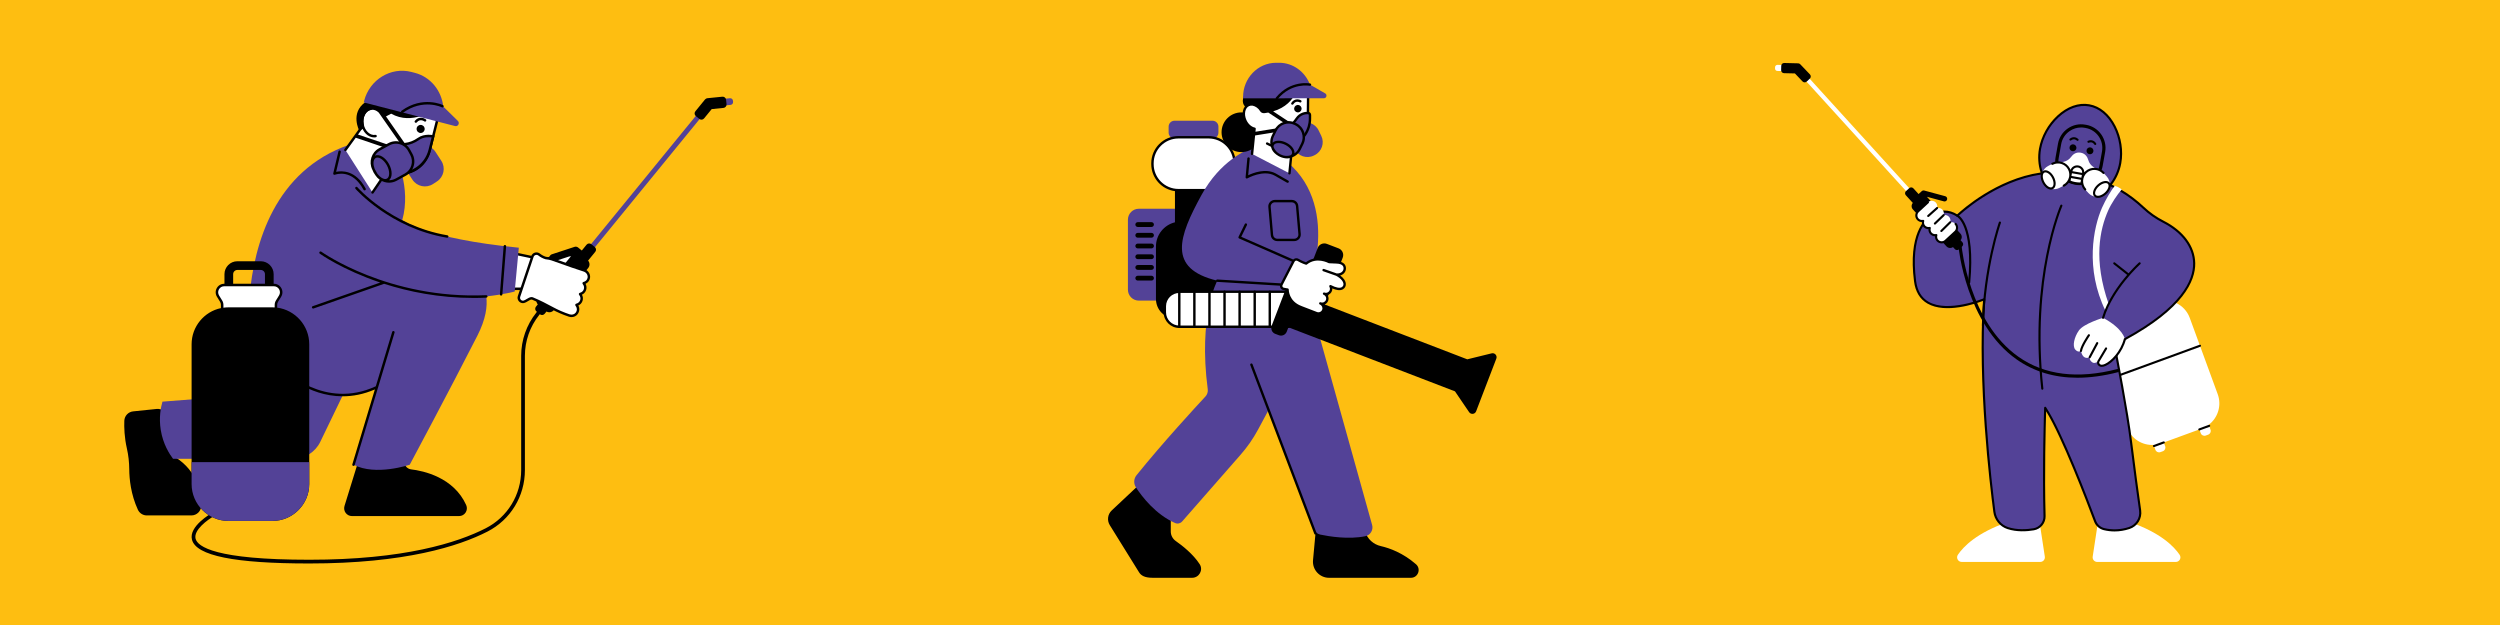 <svg xmlns="http://www.w3.org/2000/svg" xmlns:xlink="http://www.w3.org/1999/xlink" width="800" zoomAndPan="magnify" viewBox="0 0 600 150" height="200" preserveAspectRatio="xMidYMid meet" version="1.0"><defs><clipPath id="id1"><path d="M 45 72 L 132 72 L 132 135.242 L 45 135.242 Z M 45 72 " clip-rule="nonzero"/></clipPath><clipPath id="id2"><path d="M 29.73 98 L 113 98 L 113 124 L 29.73 124 Z M 29.73 98 " clip-rule="nonzero"/></clipPath><clipPath id="id3"><path d="M 45 23 L 175.98 23 L 175.98 126 L 45 126 Z M 45 23 " clip-rule="nonzero"/></clipPath><clipPath id="id4"><path d="M 426.008 15 L 533 15 L 533 135 L 426.008 135 Z M 426.008 15 " clip-rule="nonzero"/></clipPath><clipPath id="id5"><path d="M 265.633 113 L 341 113 L 341 138.75 L 265.633 138.75 Z M 265.633 113 " clip-rule="nonzero"/></clipPath><clipPath id="id6"><path d="M 279 26 L 359.383 26 L 359.383 100 L 279 100 Z M 279 26 " clip-rule="nonzero"/></clipPath></defs><rect x="-60" width="720" fill="#ffffff" y="-15" height="180" fill-opacity="1"/><rect x="-60" width="720" fill="#febe11" y="-15" height="180" fill-opacity="1"/><rect x="-60" width="720" fill="#ffffff" y="-15" height="180" fill-opacity="1"/><rect x="-60" width="720" fill="#febe11" y="-15" height="180" fill-opacity="1"/><g clip-path="url(#id1)"><path fill="#000000" d="M 130.977 73.617 L 129.398 75.602 C 127.191 78.371 125.977 81.844 125.977 85.387 L 125.977 112.828 C 125.977 119.09 122.531 124.746 116.984 127.582 C 110.156 131.074 97.195 135.234 74.215 135.234 C 56.281 135.234 47.078 133.371 46.074 129.531 C 45.238 126.328 50.633 123.254 50.863 123.125 C 51.078 123.004 51.352 123.082 51.473 123.293 C 51.594 123.508 51.516 123.785 51.301 123.902 C 49.902 124.691 46.391 127.199 46.941 129.305 C 47.434 131.184 51.633 134.34 74.215 134.34 C 97.016 134.34 109.836 130.23 116.574 126.785 C 121.82 124.102 125.082 118.758 125.082 112.828 L 125.082 85.387 C 125.082 81.641 126.367 77.969 128.699 75.043 L 130.277 73.059 C 130.434 72.863 130.711 72.836 130.906 72.988 C 131.102 73.141 131.133 73.422 130.977 73.617 Z M 130.977 73.617 " fill-opacity="1" fill-rule="nonzero"/></g><path fill="#534297" d="M 98.98 43.121 L 97.598 41 C 96.52 39.348 96.988 37.121 98.637 36.043 L 99.578 35.43 C 101.227 34.352 103.453 34.82 104.527 36.469 L 105.91 38.59 C 106.988 40.242 106.52 42.469 104.871 43.547 L 103.93 44.16 C 102.281 45.238 100.055 44.77 98.98 43.121 Z M 98.98 43.121 " fill-opacity="1" fill-rule="nonzero"/><g clip-path="url(#id2)"><path fill="#000000" d="M 40.184 100.23 L 41.062 108.051 C 41.141 108.746 41.52 109.383 42.113 109.758 C 47.457 113.141 48.301 118.363 48.293 121.363 C 48.289 122.66 47.227 123.703 45.934 123.703 L 35.234 123.703 C 34.312 123.703 33.477 123.168 33.09 122.332 C 31.395 118.648 31.039 114.973 31.02 112.621 C 31.008 110.941 30.824 109.262 30.449 107.621 C 29.844 104.945 29.777 102.57 29.836 100.98 C 29.883 99.809 30.785 98.852 31.949 98.73 L 37.598 98.148 C 38.887 98.012 40.043 98.941 40.184 100.23 Z M 95.41 109.676 L 88.082 109 C 87.199 108.918 86.383 109.465 86.117 110.312 L 82.68 121.43 C 82.309 122.637 83.207 123.859 84.469 123.859 L 110.18 123.859 C 111.535 123.859 112.445 122.457 111.887 121.215 C 108.891 114.559 101.648 113.008 98.668 112.648 C 97.871 112.551 97.227 111.953 97.066 111.164 C 96.906 110.355 96.23 109.75 95.41 109.676 Z M 95.41 109.676 " fill-opacity="1" fill-rule="nonzero"/></g><path fill="#ffffff" d="M 135.109 66.586 L 130.227 62.824 C 135.098 59.629 139.035 61.875 139.035 61.875 Z M 120.953 69.316 L 126.965 69.316 L 128.07 61.812 L 122.551 60.645 Z M 120.953 69.316 " fill-opacity="1" fill-rule="nonzero"/><path fill="#000000" d="M 135.109 66.883 C 135.047 66.883 134.98 66.863 134.926 66.82 L 130.043 63.062 C 129.969 63 129.926 62.91 129.93 62.812 C 129.93 62.719 129.98 62.629 130.062 62.574 C 135.027 59.312 139.016 61.523 139.184 61.617 C 139.262 61.66 139.312 61.738 139.328 61.824 C 139.344 61.91 139.32 62 139.262 62.066 L 135.34 66.777 C 135.277 66.848 135.191 66.883 135.109 66.883 Z M 130.746 62.848 L 135.062 66.172 L 138.562 61.977 C 137.578 61.551 134.504 60.562 130.746 62.848 Z M 126.965 69.613 L 120.953 69.613 C 120.863 69.613 120.781 69.574 120.727 69.504 C 120.668 69.438 120.645 69.348 120.664 69.262 L 122.262 60.59 C 122.273 60.512 122.32 60.441 122.387 60.398 C 122.453 60.352 122.535 60.336 122.613 60.352 L 128.133 61.523 C 128.285 61.555 128.387 61.699 128.363 61.855 L 127.262 69.359 C 127.238 69.504 127.113 69.613 126.965 69.613 Z M 121.312 69.016 L 126.711 69.016 L 127.734 62.043 L 122.789 60.996 Z M 121.312 69.016 " fill-opacity="1" fill-rule="nonzero"/><path fill="#534297" d="M 123.531 69.961 C 123.531 69.961 120.988 70.672 116.703 71.141 C 117.035 73.547 116.57 76.633 114.578 80.551 C 107.879 93.703 98.34 111.527 98.34 111.527 C 98.34 111.527 90.176 114.32 84.848 111.527 L 90.621 92.84 C 90.621 92.84 89.707 93.23 88.188 93.73 C 86.211 94.387 84.23 94.734 82.289 94.816 L 76.859 106.055 C 75.66 108.531 73.152 110.105 70.406 110.105 L 41.523 110.105 C 40.672 108.973 39.129 106.598 38.582 103.199 C 38.094 100.184 38.605 97.727 38.988 96.395 C 44.203 95.988 49.418 95.582 54.629 95.176 C 57.758 94.934 60.363 92.684 61.062 89.625 L 62.441 83.602 C 60.465 80.031 59.465 75.828 59.859 71.312 C 60.988 58.375 65.961 40.957 83.781 34.75 L 94.914 37.512 C 94.914 37.512 98.773 44.938 96.539 52.82 C 96.539 52.82 102.027 57.242 124.516 59.449 Z M 123.531 69.961 " fill-opacity="1" fill-rule="nonzero"/><path fill="#ffffff" d="M 105.473 26.703 L 103.109 36.129 C 102.141 39.992 98.312 42.391 94.609 41.457 C 94.457 41.418 94.309 41.375 94.164 41.328 C 93.773 41.199 93.398 41.039 93.047 40.844 L 89.406 46.195 L 82.891 35.988 L 87.074 30.191 C 87.039 30.062 87.008 29.934 86.984 29.797 C 86.684 27.977 87.598 26.309 89.031 26.066 C 89.777 25.941 90.52 26.234 91.098 26.793 C 93.801 25.07 97.551 22.957 99.152 23.359 L 104.305 24.656 C 105.176 24.871 105.699 25.793 105.473 26.703 Z M 105.473 26.703 " fill-opacity="1" fill-rule="nonzero"/><path fill="#000000" d="M 105.762 26.777 L 103.398 36.199 C 102.387 40.23 98.41 42.719 94.535 41.746 C 94.375 41.703 94.219 41.656 94.066 41.605 C 93.754 41.504 93.445 41.379 93.145 41.227 L 89.652 46.363 C 89.594 46.445 89.5 46.492 89.402 46.492 C 89.348 46.492 89.289 46.477 89.238 46.441 C 89.098 46.352 89.066 46.164 89.16 46.027 L 92.801 40.676 C 92.887 40.551 93.055 40.508 93.188 40.582 C 93.535 40.77 93.891 40.922 94.254 41.039 C 94.395 41.09 94.535 41.129 94.68 41.164 C 98.234 42.059 101.883 39.766 102.816 36.055 L 105.184 26.629 C 105.273 26.266 105.223 25.891 105.039 25.566 C 104.855 25.25 104.57 25.027 104.227 24.945 L 99.074 23.648 C 97.977 23.371 95.395 24.461 91.781 26.715 L 97.164 34.43 C 97.305 34.633 97.258 34.91 97.055 35.051 C 96.977 35.105 96.887 35.133 96.797 35.133 C 96.656 35.133 96.52 35.066 96.43 34.941 L 90.902 27.023 C 90.898 27.02 90.891 27.02 90.887 27.012 C 90.348 26.488 89.703 26.258 89.074 26.363 C 88.473 26.461 87.953 26.859 87.613 27.484 C 87.262 28.129 87.141 28.934 87.277 29.75 C 87.301 29.875 87.328 30 87.359 30.117 C 87.383 30.203 87.363 30.297 87.312 30.367 L 85.918 32.297 L 95.84 35.645 C 96.074 35.719 96.199 35.977 96.117 36.211 C 96.055 36.398 95.883 36.516 95.695 36.516 C 95.648 36.516 95.602 36.504 95.551 36.492 L 85.402 33.059 C 85.391 33.055 85.387 33.055 85.379 33.051 L 83.137 36.164 C 83.039 36.297 82.852 36.328 82.719 36.23 C 82.586 36.137 82.555 35.949 82.648 35.812 L 86.75 30.129 C 86.727 30.031 86.711 29.938 86.695 29.848 C 86.535 28.898 86.68 27.957 87.098 27.195 C 87.527 26.406 88.195 25.902 88.984 25.77 C 89.441 25.691 89.918 25.754 90.359 25.945 C 90.387 25.848 90.445 25.758 90.531 25.699 C 90.734 25.555 91.012 25.605 91.156 25.809 L 91.449 26.227 C 95.312 23.809 97.934 22.746 99.227 23.074 L 104.379 24.367 C 104.879 24.492 105.301 24.816 105.562 25.277 C 105.82 25.73 105.891 26.262 105.762 26.777 Z M 100.922 29.977 C 100.387 29.996 99.965 30.441 99.984 30.977 C 100 31.512 100.449 31.934 100.984 31.918 C 101.516 31.898 101.938 31.453 101.922 30.918 C 101.902 30.383 101.457 29.961 100.922 29.977 Z M 102.254 29.07 C 102.352 28.938 102.328 28.75 102.191 28.652 C 101.688 28.273 100.484 27.859 99.574 28.992 C 99.469 29.121 99.488 29.309 99.617 29.414 C 99.676 29.457 99.738 29.48 99.805 29.48 C 99.891 29.48 99.977 29.441 100.039 29.367 C 100.801 28.422 101.734 29.055 101.836 29.133 C 101.969 29.23 102.156 29.203 102.254 29.07 Z M 102.254 29.07 " fill-opacity="1" fill-rule="nonzero"/><path fill="#534297" d="M 103.957 32.75 L 103.141 35.992 C 102.184 39.801 98.406 42.258 94.57 41.441 C 94.328 41.391 94.094 41.328 93.867 41.254 L 95.496 34.77 L 97.23 34.586 C 98.379 34.469 99.461 34.016 100.41 33.348 C 101.969 32.25 103.957 32.75 103.957 32.75 Z M 103.957 32.75 " fill-opacity="1" fill-rule="nonzero"/><path fill="#000000" d="M 96.078 41.898 C 95.562 41.898 95.035 41.848 94.512 41.734 C 94.254 41.68 94.016 41.617 93.777 41.535 L 93.512 41.449 L 95.262 34.496 L 97.203 34.293 C 98.246 34.18 99.297 33.773 100.242 33.105 C 101.895 31.945 103.945 32.441 104.031 32.461 L 104.32 32.535 L 103.434 36.066 C 102.555 39.562 99.484 41.898 96.078 41.898 Z M 94.227 41.051 C 94.359 41.09 94.492 41.121 94.633 41.152 C 98.312 41.934 101.922 39.637 102.852 35.922 L 103.586 32.988 C 103.004 32.902 101.664 32.828 100.582 33.594 C 99.555 34.32 98.406 34.762 97.262 34.883 L 95.734 35.043 Z M 94.227 41.051 " fill-opacity="1" fill-rule="nonzero"/><path fill="#534297" d="M 97.273 41.965 L 95.055 43.18 C 93.328 44.125 91.145 43.484 90.203 41.754 L 89.664 40.766 C 88.719 39.039 89.359 36.852 91.086 35.91 L 93.309 34.695 C 95.035 33.75 97.219 34.391 98.16 36.121 L 98.699 37.109 C 99.641 38.836 99 41.02 97.273 41.965 Z M 97.273 41.965 " fill-opacity="1" fill-rule="nonzero"/><path fill="#000000" d="M 86.988 29.797 C 87.051 30.156 87.152 30.492 87.289 30.801 L 86.23 31.367 C 86.23 31.367 83.969 27.133 87.676 24.523 L 94.871 24.898 L 96.309 22.07 L 104.125 26.27 C 104.125 26.27 98.984 30.176 93.879 27.281 L 92.016 28.277 C 91.527 26.816 90.289 25.855 89.035 26.07 C 87.598 26.305 86.684 27.977 86.988 29.797 Z M 98.977 36.895 C 99.473 37.805 99.582 38.852 99.289 39.848 C 98.996 40.844 98.34 41.664 97.434 42.16 L 95.211 43.375 C 94.637 43.688 94.004 43.848 93.367 43.848 C 93 43.848 92.629 43.793 92.266 43.688 C 91.367 43.426 90.613 42.855 90.109 42.086 C 89.949 41.871 89.801 41.645 89.664 41.402 C 89.539 41.172 89.438 40.938 89.348 40.703 C 88.43 38.852 89.125 36.578 90.957 35.578 L 93.176 34.363 C 95.051 33.336 97.41 34.027 98.434 35.906 Z M 93.398 41.707 C 93.414 41.074 93.215 40.355 92.844 39.668 C 92.238 38.559 91.293 37.816 90.582 37.816 C 90.434 37.816 90.293 37.852 90.168 37.918 C 89.84 38.098 89.652 38.512 89.641 39.078 C 89.629 39.512 89.719 39.992 89.902 40.473 C 89.918 40.5 89.93 40.531 89.941 40.559 L 90.48 41.543 C 90.52 41.617 90.57 41.688 90.613 41.758 C 90.91 42.148 91.254 42.469 91.613 42.684 C 92.098 42.98 92.547 43.043 92.871 42.867 C 93.195 42.688 93.387 42.273 93.398 41.707 Z M 98.453 37.184 L 97.914 36.195 C 97.32 35.105 96.191 34.488 95.035 34.488 C 94.504 34.488 93.965 34.617 93.465 34.891 L 91.246 36.105 C 90.695 36.406 90.27 36.844 89.98 37.355 C 91.012 36.887 92.477 37.754 93.367 39.383 C 93.789 40.16 94.016 40.992 93.996 41.723 C 93.977 42.402 93.754 42.938 93.363 43.254 C 93.895 43.254 94.434 43.125 94.934 42.855 L 97.152 41.641 C 98.734 40.77 99.32 38.77 98.453 37.184 Z M 98.453 37.184 " fill-opacity="1" fill-rule="nonzero"/><path fill="#534297" d="M 109.219 30.254 L 106.023 29.43 L 87.297 24.578 L 87.395 24.191 C 88.711 19.109 93.809 15.992 98.723 17.266 L 99.57 17.484 C 103.359 18.469 105.977 21.781 106.379 25.578 L 109.887 29.02 C 110.418 29.531 109.922 30.438 109.219 30.254 Z M 109.219 30.254 " fill-opacity="1" fill-rule="nonzero"/><path fill="#000000" d="M 96.301 26.992 C 96.203 26.859 96.234 26.676 96.367 26.578 C 101.484 22.879 106.277 25.199 106.324 25.227 C 106.469 25.301 106.527 25.477 106.457 25.625 C 106.383 25.77 106.203 25.832 106.059 25.758 C 106.012 25.734 101.531 23.582 96.719 27.059 C 96.664 27.098 96.605 27.117 96.543 27.117 C 96.449 27.117 96.355 27.074 96.301 26.992 Z M 89.789 32.988 C 89.922 32.988 90.055 32.977 90.184 32.953 C 90.344 32.93 90.457 32.773 90.43 32.613 C 90.402 32.449 90.246 32.34 90.086 32.367 C 88.816 32.578 87.559 31.406 87.281 29.75 C 87.145 28.938 87.262 28.129 87.617 27.484 C 87.961 26.859 88.48 26.461 89.078 26.363 C 89.238 26.336 89.352 26.18 89.324 26.02 C 89.297 25.855 89.145 25.746 88.98 25.773 C 88.195 25.906 87.527 26.414 87.094 27.195 C 86.676 27.961 86.535 28.902 86.691 29.848 C 87 31.664 88.34 32.988 89.789 32.988 Z M 85.77 44.934 C 85.664 44.809 85.477 44.797 85.352 44.902 C 85.227 45.012 85.215 45.199 85.32 45.324 C 85.402 45.418 93.598 54.75 107.273 57.055 C 107.293 57.059 107.309 57.059 107.324 57.059 C 107.469 57.059 107.594 56.953 107.621 56.812 C 107.648 56.648 107.535 56.496 107.375 56.469 C 93.914 54.199 85.848 45.027 85.77 44.934 Z M 116.688 70.844 C 93.273 71.879 77.266 60.516 77.105 60.398 C 76.973 60.305 76.789 60.336 76.688 60.469 C 76.594 60.602 76.625 60.789 76.758 60.887 C 76.852 60.953 82.223 64.77 91.262 67.809 L 75.059 73.48 C 74.902 73.535 74.82 73.703 74.875 73.859 C 74.918 73.98 75.035 74.059 75.156 74.059 C 75.191 74.059 75.223 74.051 75.254 74.039 L 92.191 68.113 C 98.051 69.996 105.348 71.508 113.672 71.508 C 114.672 71.508 115.688 71.488 116.715 71.438 C 116.879 71.434 117.008 71.293 117.004 71.129 C 116.992 70.965 116.852 70.84 116.688 70.844 Z M 94.496 79.453 C 94.34 79.406 94.172 79.496 94.125 79.652 L 90.191 92.719 C 90.18 92.719 90.164 92.719 90.148 92.727 C 77.867 98.383 68.285 88.816 68.188 88.723 C 68.074 88.605 67.883 88.602 67.77 88.719 C 67.652 88.836 67.648 89.023 67.766 89.141 C 67.84 89.219 73.738 95.113 82.254 95.113 C 84.645 95.113 87.238 94.648 89.969 93.461 L 84.559 111.445 C 84.512 111.602 84.602 111.77 84.762 111.816 C 84.789 111.828 84.816 111.828 84.848 111.828 C 84.973 111.828 85.094 111.746 85.133 111.617 L 94.695 79.828 C 94.746 79.664 94.656 79.5 94.496 79.453 Z M 80.375 41.941 C 80.543 41.875 84.473 40.379 87.238 45.535 C 87.289 45.637 87.395 45.695 87.5 45.695 C 87.547 45.695 87.594 45.684 87.641 45.66 C 87.785 45.582 87.84 45.398 87.762 45.254 C 85.344 40.742 81.957 40.961 80.672 41.242 L 81.801 36.477 C 81.84 36.316 81.742 36.156 81.578 36.121 C 81.418 36.086 81.258 36.18 81.223 36.34 L 79.977 41.598 C 79.949 41.707 79.988 41.82 80.07 41.895 C 80.156 41.961 80.273 41.984 80.375 41.941 Z M 121.199 58.793 C 121.039 58.781 120.891 58.906 120.875 59.07 L 119.973 70.625 C 119.957 70.789 120.082 70.934 120.246 70.945 C 120.254 70.945 120.262 70.945 120.27 70.945 C 120.422 70.945 120.555 70.828 120.566 70.672 L 121.473 59.117 C 121.484 58.949 121.363 58.809 121.199 58.793 Z M 65.676 65.801 L 65.676 71.008 C 65.676 72.715 64.289 74.105 62.578 74.105 L 56.969 74.105 C 55.258 74.105 53.871 72.715 53.871 71.008 L 53.871 65.801 C 53.871 64.09 55.258 62.699 56.969 62.699 L 62.578 62.699 C 64.289 62.703 65.676 64.094 65.676 65.801 Z M 63.59 65.801 C 63.59 65.242 63.137 64.789 62.578 64.789 L 56.969 64.789 C 56.41 64.789 55.957 65.242 55.957 65.801 L 55.957 71.008 C 55.957 71.562 56.41 72.02 56.969 72.02 L 62.578 72.02 C 63.137 72.02 63.59 71.562 63.59 71.008 Z M 63.59 65.801 " fill-opacity="1" fill-rule="nonzero"/><path fill="#ffffff" d="M 67.227 71.07 L 66.488 72.27 C 66.316 72.543 66.227 72.863 66.227 73.188 L 66.227 77.418 C 66.227 78.383 65.445 79.168 64.48 79.168 L 55.07 79.168 C 54.102 79.168 53.324 78.383 53.324 77.418 L 53.324 73.188 C 53.324 72.863 53.234 72.547 53.062 72.27 L 52.324 71.07 C 51.605 69.906 52.441 68.402 53.812 68.402 L 65.738 68.402 C 67.105 68.406 67.941 69.906 67.227 71.07 Z M 67.227 71.07 " fill-opacity="1" fill-rule="nonzero"/><path fill="#000000" d="M 66.523 73.836 L 66.523 73.184 C 66.523 72.914 66.598 72.652 66.738 72.422 L 67.477 71.223 C 67.871 70.582 67.887 69.809 67.52 69.152 C 67.156 68.496 66.488 68.102 65.734 68.102 L 53.812 68.102 C 53.059 68.102 52.391 68.496 52.027 69.152 C 51.66 69.809 51.676 70.586 52.07 71.223 L 52.809 72.422 C 52.949 72.652 53.023 72.914 53.023 73.184 L 53.023 73.945 C 49.02 74.785 45.984 78.363 45.984 82.617 L 45.984 116.16 C 45.984 121.035 49.969 125.023 54.836 125.023 L 65.367 125.023 C 70.234 125.023 74.219 121.035 74.219 116.16 L 74.219 82.621 C 74.219 78.141 70.852 74.41 66.523 73.836 Z M 53.316 72.113 L 52.578 70.914 C 52.297 70.461 52.285 69.91 52.543 69.445 C 52.805 68.98 53.277 68.703 53.809 68.703 L 65.734 68.703 C 66.27 68.703 66.738 68.98 67 69.445 C 67.258 69.91 67.246 70.461 66.965 70.914 L 66.227 72.113 C 66.027 72.434 65.922 72.809 65.922 73.188 L 65.922 73.781 C 65.738 73.77 65.551 73.762 65.363 73.762 L 54.836 73.762 C 54.426 73.762 54.02 73.789 53.621 73.848 L 53.621 73.188 C 53.621 72.809 53.516 72.434 53.316 72.113 Z M 53.316 72.113 " fill-opacity="1" fill-rule="nonzero"/><g clip-path="url(#id3)"><path fill="#534297" d="M 168.633 25.809 L 169.555 26.562 L 139.938 62.824 L 139.012 62.07 Z M 175.914 24.172 C 175.879 23.805 175.551 23.539 175.184 23.574 L 173.277 23.766 C 172.914 23.801 172.648 24.129 172.684 24.496 L 172.711 24.77 C 172.746 25.137 173.074 25.402 173.441 25.367 L 175.344 25.176 C 175.711 25.141 175.977 24.812 175.941 24.445 Z M 45.984 116.164 C 45.984 121.039 49.969 125.023 54.836 125.023 L 65.367 125.023 C 70.234 125.023 74.219 121.039 74.219 116.164 L 74.219 110.918 L 45.984 110.918 Z M 45.984 116.164 " fill-opacity="1" fill-rule="nonzero"/></g><path fill="#000000" d="M 142.754 59.289 C 143.098 59.57 143.148 60.082 142.867 60.43 L 141.141 62.547 C 141.574 63.039 141.605 63.789 141.172 64.312 L 132.898 74.441 C 132.473 74.973 131.73 75.09 131.16 74.762 L 130.715 75.309 C 130.434 75.656 129.918 75.707 129.574 75.422 L 128.742 74.738 C 128.398 74.457 128.348 73.941 128.629 73.598 L 129.074 73.051 C 128.637 72.555 128.609 71.805 129.039 71.281 L 137.129 61.379 L 133 62.73 C 132.91 62.762 132.816 62.773 132.723 62.773 C 132.348 62.773 131.996 62.535 131.875 62.156 C 131.723 61.688 131.977 61.184 132.445 61.031 L 137.902 59.242 C 138.191 59.148 138.508 59.207 138.746 59.402 L 139.602 60.102 C 139.613 60.109 139.617 60.121 139.629 60.133 L 140.781 58.723 C 141.062 58.379 141.574 58.328 141.922 58.609 Z M 174.258 23.938 C 174.215 23.492 173.816 23.164 173.371 23.207 L 169.777 23.57 C 169.594 23.586 169.438 23.668 169.312 23.781 C 169.262 23.82 169.215 23.859 169.172 23.91 L 166.887 26.715 C 166.602 27.059 166.652 27.574 167 27.855 L 167.832 28.539 C 168.176 28.824 168.688 28.773 168.973 28.426 L 170.805 26.184 L 173.641 25.898 C 174.086 25.855 174.414 25.453 174.371 25.012 Z M 174.258 23.938 " fill-opacity="1" fill-rule="nonzero"/><path fill="#ffffff" d="M 137.289 63.922 L 140.172 64.883 C 140.945 65.141 141.461 65.918 141.309 66.715 C 141.18 67.375 140.68 67.832 140.09 67.965 C 140.078 67.965 140.074 67.977 140.078 67.988 C 140.43 68.398 140.57 68.973 140.391 69.523 C 140.207 70.074 139.75 70.449 139.223 70.566 C 139.211 70.57 139.207 70.582 139.211 70.59 C 139.562 71.004 139.703 71.578 139.523 72.129 C 139.34 72.676 138.883 73.055 138.355 73.172 C 138.344 73.176 138.34 73.188 138.344 73.195 C 138.809 73.734 138.906 74.559 138.395 75.227 C 137.984 75.758 137.254 75.938 136.613 75.727 L 136.574 75.715 C 135.152 75.242 133.777 74.645 132.465 73.926 C 131.172 73.219 129.387 72.297 127.789 71.641 C 127.176 71.391 126.355 72.297 125.707 72.441 C 124.953 72.609 124.309 71.891 124.551 71.16 L 127.766 61.582 C 127.992 60.906 128.816 60.66 129.379 61.102 L 129.383 61.105 C 129.855 61.477 130.387 61.758 130.957 61.938 C 131.441 62 131.926 62.047 132.383 62.207 Z M 137.289 63.922 " fill-opacity="1" fill-rule="nonzero"/><path fill="#000000" d="M 137.16 76.109 C 136.949 76.109 136.734 76.074 136.527 76.004 L 136.492 75.992 C 135.062 75.52 133.664 74.91 132.332 74.184 C 131.102 73.508 129.293 72.57 127.684 71.91 C 127.449 71.812 127.039 72.066 126.684 72.285 C 126.387 72.469 126.082 72.656 125.781 72.727 C 125.324 72.828 124.859 72.68 124.543 72.328 C 124.227 71.977 124.129 71.5 124.277 71.055 L 127.492 61.477 C 127.629 61.066 127.957 60.75 128.371 60.625 C 128.781 60.504 129.23 60.59 129.57 60.855 C 130.012 61.207 130.5 61.465 131.031 61.633 L 131.203 61.652 C 131.629 61.707 132.07 61.762 132.496 61.914 L 137.383 63.637 L 140.262 64.594 C 141.199 64.906 141.777 65.844 141.598 66.766 C 141.48 67.371 141.078 67.867 140.531 68.117 C 140.781 68.574 140.836 69.109 140.668 69.609 C 140.504 70.109 140.141 70.508 139.668 70.723 C 139.918 71.18 139.973 71.715 139.805 72.211 C 139.641 72.711 139.277 73.109 138.805 73.324 C 139.16 73.973 139.102 74.781 138.629 75.398 C 138.289 75.859 137.738 76.109 137.16 76.109 Z M 127.57 71.297 C 127.684 71.297 127.801 71.316 127.914 71.363 C 129.547 72.031 131.375 72.98 132.621 73.66 C 133.918 74.371 135.285 74.965 136.68 75.43 L 136.715 75.441 C 137.262 75.617 137.84 75.461 138.164 75.039 C 138.613 74.453 138.469 73.785 138.129 73.387 C 138.059 73.305 138.035 73.18 138.066 73.082 C 138.102 72.984 138.191 72.902 138.293 72.879 C 138.746 72.777 139.102 72.461 139.246 72.031 C 139.387 71.602 139.293 71.133 138.992 70.781 C 138.922 70.703 138.898 70.578 138.934 70.48 C 138.965 70.383 139.059 70.297 139.16 70.273 C 139.613 70.176 139.965 69.859 140.109 69.43 C 140.254 69 140.156 68.531 139.855 68.18 C 139.789 68.102 139.766 67.977 139.797 67.879 C 139.828 67.781 139.922 67.695 140.027 67.672 C 140.543 67.559 140.922 67.172 141.02 66.664 C 141.141 66.031 140.738 65.387 140.078 65.172 L 137.195 64.211 L 132.301 62.484 C 131.934 62.355 131.543 62.305 131.133 62.25 L 130.934 62.223 C 130.914 62.219 130.898 62.219 130.883 62.211 C 130.27 62.02 129.711 61.727 129.215 61.332 C 129.016 61.176 128.773 61.133 128.547 61.199 C 128.316 61.27 128.137 61.438 128.062 61.668 L 124.852 71.246 C 124.77 71.488 124.824 71.742 124.992 71.93 C 125.164 72.121 125.41 72.199 125.656 72.145 C 125.859 72.098 126.121 71.938 126.375 71.777 C 126.75 71.551 127.164 71.297 127.57 71.297 Z M 127.57 71.297 " fill-opacity="1" fill-rule="nonzero"/><g clip-path="url(#id4)"><path fill="#ffffff" d="M 530.094 101.945 L 530.523 103.117 C 530.703 103.602 530.453 104.141 529.965 104.316 L 529.383 104.531 C 528.895 104.711 528.355 104.461 528.18 103.973 L 527.848 103.066 L 519.309 106.188 L 519.641 107.094 C 519.816 107.582 519.57 108.121 519.082 108.297 L 518.496 108.512 C 518.012 108.688 517.473 108.441 517.297 107.953 L 516.863 106.781 C 514.117 106.93 511.48 105.293 510.484 102.578 L 503.773 84.266 C 502.555 80.938 504.266 77.254 507.598 76.035 L 517.305 72.484 C 520.637 71.266 524.328 72.977 525.547 76.305 L 532.258 94.621 C 533.246 97.336 532.289 100.289 530.094 101.945 Z M 489.441 124.961 C 489.348 124.34 488.754 123.922 488.133 124.043 L 482.066 125.23 C 482.016 125.238 481.961 125.254 481.914 125.27 C 474.473 127.832 471.238 131.152 469.895 133.141 C 469.398 133.875 469.926 134.863 470.812 134.863 L 489.664 134.863 C 490.34 134.863 490.859 134.262 490.758 133.594 Z M 511.09 125.273 C 511.039 125.254 510.988 125.242 510.934 125.23 L 504.867 124.043 C 504.25 123.926 503.656 124.34 503.562 124.965 L 502.246 133.598 C 502.145 134.266 502.66 134.867 503.34 134.867 L 522.195 134.867 C 523.082 134.867 523.609 133.879 523.109 133.145 C 521.762 131.152 518.527 127.832 511.09 125.273 Z M 428.961 16.203 L 428.953 16.516 C 428.945 16.832 428.684 17.082 428.367 17.074 L 426.566 17.027 C 426.25 17.02 426 16.758 426.008 16.441 L 426.016 16.125 C 426.023 15.812 426.285 15.562 426.602 15.57 L 428.402 15.613 C 428.719 15.621 428.969 15.887 428.961 16.203 Z M 463.312 50.77 L 433.84 18.363 C 433.652 18.152 433.324 18.137 433.113 18.328 C 432.906 18.516 432.891 18.84 433.078 19.051 L 462.551 51.457 C 462.656 51.566 462.793 51.625 462.934 51.625 C 463.055 51.625 463.18 51.582 463.273 51.492 C 463.488 51.301 463.504 50.98 463.312 50.77 Z M 463.312 50.77 " fill-opacity="1" fill-rule="nonzero"/></g><path fill="#000000" d="M 530.277 102.445 L 527.93 103.305 C 527.902 103.312 527.871 103.32 527.844 103.32 C 527.738 103.32 527.641 103.254 527.602 103.148 C 527.555 103.016 527.621 102.871 527.758 102.824 L 530.105 101.965 C 530.238 101.914 530.383 101.984 530.434 102.117 C 530.48 102.25 530.41 102.398 530.277 102.445 Z M 519.215 105.945 L 516.867 106.805 C 516.734 106.852 516.664 107 516.715 107.133 C 516.75 107.234 516.848 107.301 516.953 107.301 C 516.98 107.301 517.012 107.297 517.043 107.285 L 519.391 106.426 C 519.523 106.379 519.594 106.234 519.543 106.098 C 519.496 105.965 519.348 105.898 519.215 105.945 Z M 528.227 82.895 C 528.18 82.762 528.031 82.695 527.898 82.742 L 506.125 90.703 C 505.992 90.75 505.926 90.898 505.973 91.031 C 506.012 91.133 506.109 91.199 506.215 91.199 C 506.242 91.199 506.273 91.195 506.301 91.184 L 528.074 83.223 C 528.207 83.176 528.277 83.027 528.227 82.895 Z M 528.227 82.895 " fill-opacity="1" fill-rule="nonzero"/><path fill="#534297" d="M 509.969 81.402 L 507.613 83.703 C 507.613 83.703 510.516 98.332 511.484 106.34 C 512.152 111.871 513.105 118.777 513.633 122.527 C 513.891 124.371 512.793 126.145 511.016 126.723 C 509.434 127.238 507.332 127.566 504.977 126.996 C 503.984 126.758 503.176 126.039 502.82 125.082 C 500.988 120.191 494.672 103.648 490.844 97.875 C 490.844 97.875 490.355 111.867 490.688 123.879 C 490.73 125.43 489.621 126.77 488.09 127.031 C 486.359 127.32 484.031 127.453 481.848 126.738 C 480.117 126.168 478.883 124.633 478.648 122.828 C 477.676 115.43 474.852 91.484 476.195 71.832 C 476.195 71.832 460.988 78.184 459.617 67.484 C 457.707 52.59 465.141 48.688 469.746 51.77 C 469.746 51.77 478.527 43.152 490.086 41.617 C 489.438 39.816 489.238 37.789 489.609 35.715 C 490.652 29.867 496.082 24.336 501.398 25.281 C 506.715 26.227 509.898 33.293 508.855 39.137 C 508.496 41.168 507.637 42.969 506.445 44.418 C 506.766 44.562 507.094 44.719 507.438 44.898 C 507.438 44.898 507.438 44.898 507.441 44.898 C 507.902 45.133 508.383 45.395 508.883 45.688 C 508.902 45.699 508.926 45.715 508.945 45.723 C 510.625 46.715 512.5 48.055 514.41 49.852 C 515.832 51.191 517.438 52.32 519.18 53.207 C 528.027 57.715 533.059 68.836 509.969 81.402 Z M 509.969 81.402 " fill-opacity="1" fill-rule="nonzero"/><path fill="#000000" d="M 526.859 63.18 C 526.801 59.117 524.051 55.402 519.301 52.98 C 517.574 52.102 515.988 50.984 514.59 49.668 C 512.875 48.051 511.02 46.648 509.074 45.5 L 509.02 45.469 C 508.562 45.199 508.086 44.938 507.562 44.672 C 507.559 44.672 507.559 44.668 507.559 44.668 C 507.305 44.539 507.059 44.422 506.852 44.324 C 507.996 42.844 508.773 41.07 509.109 39.18 C 509.633 36.246 509.133 32.992 507.742 30.254 C 506.262 27.344 504.023 25.484 501.445 25.027 C 498.863 24.566 496.125 25.539 493.727 27.762 C 491.473 29.852 489.879 32.734 489.355 35.668 C 489.012 37.605 489.145 39.582 489.742 41.406 C 479.195 42.926 470.918 50.32 469.719 51.441 C 467.789 50.234 465.512 50.215 463.59 51.406 C 461.836 52.488 457.914 56.227 459.363 67.512 C 459.684 70.008 460.77 71.809 462.598 72.859 C 466.969 75.379 474.16 72.887 475.914 72.215 C 474.629 91.914 477.484 115.93 478.395 122.859 C 478.645 124.77 479.969 126.391 481.766 126.977 C 484.055 127.727 486.492 127.559 488.133 127.277 C 489.781 127 490.988 125.531 490.945 123.867 C 490.66 113.668 490.977 101.898 491.074 98.711 C 494.91 104.992 500.809 120.438 502.578 125.172 C 502.969 126.211 503.84 126.984 504.914 127.242 C 505.77 127.445 506.625 127.551 507.492 127.551 C 508.691 127.551 509.895 127.352 511.094 126.961 C 512.988 126.344 514.16 124.461 513.883 122.484 C 513.367 118.824 512.406 111.859 511.738 106.305 C 510.828 98.789 508.188 85.285 507.891 83.785 L 510.121 81.605 C 524.059 74.016 526.914 67.395 526.859 63.18 Z M 509.789 81.215 L 507.434 83.52 C 507.371 83.578 507.344 83.668 507.363 83.75 C 507.391 83.898 510.273 98.461 511.23 106.367 C 511.902 111.926 512.863 118.895 513.379 122.559 C 513.621 124.289 512.594 125.938 510.938 126.48 C 508.961 127.125 506.977 127.215 505.039 126.746 C 504.129 126.527 503.391 125.871 503.062 124.992 C 501.215 120.062 494.898 103.52 491.059 97.734 C 491.012 97.66 490.93 97.617 490.848 97.617 C 490.824 97.617 490.801 97.621 490.777 97.629 C 490.668 97.66 490.594 97.754 490.59 97.867 C 490.586 98.008 490.105 112.008 490.434 123.887 C 490.473 125.297 489.449 126.539 488.051 126.777 C 486.465 127.043 484.117 127.215 481.93 126.496 C 480.316 125.969 479.129 124.516 478.902 122.797 C 477.988 115.832 475.105 91.574 476.457 71.848 C 476.461 71.758 476.422 71.676 476.348 71.621 C 476.273 71.57 476.184 71.562 476.102 71.594 C 476.016 71.629 467.531 75.121 462.852 72.422 C 461.172 71.453 460.172 69.781 459.871 67.453 C 458.457 56.465 462.188 52.879 463.855 51.848 C 465.66 50.73 467.809 50.781 469.605 51.984 C 469.703 52.051 469.84 52.035 469.926 51.953 C 470.016 51.867 478.785 43.375 490.117 41.871 C 490.195 41.863 490.266 41.82 490.305 41.754 C 490.344 41.688 490.352 41.605 490.328 41.531 C 489.672 39.711 489.512 37.719 489.859 35.762 C 490.363 32.934 491.898 30.156 494.074 28.141 C 496.352 26.031 498.938 25.105 501.352 25.535 C 503.77 25.965 505.875 27.723 507.281 30.488 C 508.625 33.133 509.105 36.27 508.602 39.094 C 508.258 41.012 507.445 42.797 506.25 44.258 C 506.199 44.32 506.18 44.402 506.199 44.48 C 506.215 44.555 506.27 44.621 506.344 44.652 C 506.727 44.828 507.027 44.977 507.32 45.125 C 507.324 45.125 507.328 45.129 507.328 45.129 C 507.844 45.395 508.312 45.648 508.762 45.914 L 508.816 45.945 C 510.727 47.074 512.551 48.449 514.238 50.039 C 515.672 51.391 517.297 52.535 519.07 53.441 C 523.641 55.77 526.297 59.324 526.348 63.191 C 526.406 67.27 523.59 73.703 509.852 81.18 C 509.824 81.188 509.809 81.199 509.789 81.215 Z M 499.086 44.434 C 498.762 44.434 498.438 44.406 498.109 44.348 L 497.887 44.309 C 495.566 43.895 493.73 42.051 493.324 39.723 C 493.211 39.078 493.215 38.426 493.332 37.777 L 493.922 34.469 C 494.184 32.992 495.008 31.707 496.246 30.848 C 497.484 29.984 498.98 29.652 500.457 29.918 L 500.676 29.953 C 503.738 30.5 505.781 33.43 505.238 36.484 L 504.648 39.793 C 504.535 40.438 504.309 41.055 503.98 41.621 C 502.957 43.379 501.07 44.434 499.086 44.434 Z M 499.469 30.594 C 498.484 30.594 497.52 30.898 496.688 31.477 C 495.621 32.219 494.906 33.332 494.68 34.605 L 494.09 37.914 C 493.988 38.469 493.988 39.035 494.086 39.59 C 494.434 41.602 496.02 43.195 498.023 43.551 L 498.246 43.59 C 500.25 43.945 502.285 43 503.316 41.234 C 503.598 40.746 503.793 40.215 503.891 39.656 L 504.48 36.348 C 504.949 33.707 503.184 31.18 500.543 30.711 L 500.32 30.672 C 500.035 30.621 499.75 30.594 499.469 30.594 Z M 498.34 35.387 C 498.387 35.844 498.051 36.25 497.594 36.297 C 497.133 36.344 496.727 36.012 496.68 35.551 C 496.633 35.094 496.969 34.688 497.426 34.641 C 497.887 34.594 498.293 34.926 498.34 35.387 Z M 502.422 36.109 C 502.469 36.566 502.137 36.977 501.676 37.02 C 501.219 37.066 500.809 36.734 500.766 36.277 C 500.719 35.816 501.051 35.41 501.512 35.363 C 501.965 35.32 502.375 35.652 502.422 36.109 Z M 502.422 36.109 " fill-opacity="1" fill-rule="nonzero"/><path fill="#ffffff" d="M 504.5 49.824 C 505.367 47.875 506.609 45.805 507.543 44.582 C 508.559 44.891 509.207 45.461 509.227 45.469 C 508.18 46.637 506.715 48.809 505.945 50.566 C 503.984 55.039 502.324 62.293 506.105 73.039 L 505.324 74.605 C 500.383 64.48 502.395 54.578 504.5 49.824 Z M 498.176 43.969 C 498.641 44.051 499.098 44.07 499.543 44.031 C 499.586 44.027 499.633 44.02 499.676 44.016 C 499.773 44.5 499.988 44.965 500.344 45.355 L 501.23 46.332 C 502.266 47.477 504.051 47.562 505.195 46.531 L 505.43 46.32 C 506.574 45.285 506.664 43.504 505.625 42.359 L 504.738 41.383 C 504.258 40.848 503.613 40.551 502.945 40.48 C 502.809 40.355 502.66 40.234 502.5 40.133 C 501.859 39.738 501.391 39.125 501.188 38.402 C 500.984 37.695 500.504 36.844 499.371 36.641 C 498.23 36.441 497.488 37.074 497.059 37.668 C 496.613 38.273 495.965 38.691 495.227 38.84 C 495.039 38.879 494.859 38.938 494.684 39.008 C 494.035 38.844 493.328 38.902 492.695 39.234 L 491.527 39.848 C 490.156 40.566 489.625 42.266 490.34 43.633 L 490.488 43.91 C 491.207 45.277 492.91 45.805 494.277 45.09 L 495.445 44.48 C 495.91 44.234 496.277 43.875 496.535 43.453 C 496.574 43.473 496.613 43.492 496.656 43.516 C 497.059 43.703 497.496 43.844 497.957 43.926 Z M 504.738 76.277 C 504.738 76.277 500.082 77.672 498.938 79.305 C 497.789 80.938 497.352 83.047 498.051 83.879 C 498.754 84.715 499.426 84.238 499.426 84.238 C 499.426 84.238 499.625 85.383 500.277 85.742 C 500.93 86.098 501.52 85.742 501.52 85.742 C 501.52 85.742 501.367 86.504 502.242 87.016 C 502.785 87.332 503.613 86.723 503.613 86.723 C 503.613 86.723 503.328 87.344 504.008 87.703 C 505.223 88.344 508.906 85.496 509.965 81.395 C 509.969 81.398 509.617 78.895 504.738 76.277 Z M 504.738 76.277 " fill-opacity="1" fill-rule="nonzero"/><path fill="#000000" d="M 502.598 47.133 C 502.816 47.375 503.137 47.5 503.516 47.5 C 503.652 47.5 503.793 47.484 503.941 47.453 C 504.465 47.344 505.012 47.047 505.484 46.617 C 506.52 45.684 506.871 44.445 506.289 43.801 C 505.703 43.156 504.438 43.383 503.406 44.316 C 502.371 45.254 502.016 46.488 502.598 47.133 Z M 503.746 44.699 C 504.543 43.984 505.531 43.73 505.91 44.145 C 506.285 44.562 505.934 45.52 505.141 46.238 C 504.734 46.605 504.27 46.859 503.836 46.953 C 503.613 47 503.211 47.043 502.98 46.793 C 502.602 46.375 502.953 45.418 503.746 44.699 Z M 501.004 34.129 C 500.941 34.004 500.996 33.852 501.121 33.789 C 501.535 33.594 502.477 33.465 503.07 34.41 C 503.145 34.531 503.113 34.688 502.992 34.762 C 502.949 34.789 502.902 34.801 502.855 34.801 C 502.77 34.801 502.688 34.758 502.637 34.68 C 502.148 33.906 501.426 34.211 501.344 34.25 C 501.215 34.312 501.062 34.258 501.004 34.129 Z M 496.707 33.645 C 496.621 33.531 496.641 33.371 496.754 33.285 C 497.641 32.605 498.477 33.047 498.797 33.375 C 498.895 33.477 498.895 33.641 498.789 33.738 C 498.742 33.785 498.676 33.809 498.609 33.809 C 498.543 33.809 498.477 33.781 498.43 33.73 C 498.363 33.668 497.793 33.133 497.066 33.691 C 496.953 33.777 496.793 33.758 496.707 33.645 Z M 492.219 45.496 C 492.391 45.496 492.562 45.457 492.715 45.375 C 493.105 45.172 493.336 44.738 493.359 44.156 C 493.383 43.625 493.23 43.023 492.934 42.457 C 492.637 41.891 492.227 41.422 491.773 41.141 C 491.281 40.832 490.797 40.773 490.406 40.977 C 489.633 41.383 489.539 42.66 490.184 43.895 C 490.707 44.883 491.52 45.496 492.219 45.496 Z M 490.645 41.43 C 490.73 41.387 490.816 41.367 490.906 41.367 C 491.137 41.367 491.363 41.484 491.504 41.574 C 491.879 41.809 492.227 42.207 492.48 42.695 C 492.734 43.18 492.867 43.691 492.848 44.137 C 492.836 44.363 492.773 44.766 492.473 44.922 C 491.973 45.184 491.133 44.605 490.637 43.656 C 490.145 42.711 490.148 41.691 490.645 41.43 Z M 500.258 45.645 C 500.309 45.699 500.379 45.73 500.449 45.73 C 500.512 45.73 500.57 45.707 500.621 45.66 C 500.727 45.566 500.734 45.406 500.637 45.301 C 500.156 44.77 499.91 44.074 499.945 43.352 C 499.98 42.629 500.297 41.965 500.832 41.48 C 501.938 40.48 503.652 40.566 504.656 41.672 C 504.75 41.777 504.91 41.785 505.016 41.691 C 505.121 41.598 505.129 41.434 505.035 41.328 C 503.844 40.016 501.801 39.91 500.484 41.102 C 500.398 41.18 500.316 41.262 500.242 41.352 C 500.23 41.02 500.125 40.699 499.93 40.418 C 499.668 40.039 499.273 39.789 498.824 39.711 C 498.371 39.629 497.918 39.73 497.535 39.992 C 497.258 40.188 497.051 40.453 496.926 40.758 C 496.883 40.652 496.836 40.547 496.781 40.445 C 495.957 38.871 494.004 38.266 492.434 39.09 C 492.309 39.156 492.258 39.309 492.324 39.434 C 492.391 39.562 492.547 39.609 492.672 39.543 C 493.996 38.848 495.637 39.359 496.328 40.684 C 496.609 41.219 496.688 41.812 496.598 42.371 L 496.57 42.516 C 496.402 43.27 495.918 43.945 495.188 44.332 C 495.062 44.398 495.012 44.551 495.078 44.676 C 495.125 44.762 495.215 44.816 495.309 44.816 C 495.348 44.816 495.391 44.805 495.426 44.785 C 495.902 44.535 496.289 44.184 496.574 43.766 C 497 43.961 497.445 44.102 497.91 44.184 L 498.129 44.223 C 498.445 44.281 498.766 44.309 499.086 44.309 C 499.234 44.309 499.379 44.301 499.527 44.289 C 499.66 44.785 499.906 45.254 500.258 45.645 Z M 497.832 40.41 C 498.098 40.227 498.418 40.156 498.738 40.211 C 499.051 40.266 499.328 40.445 499.512 40.711 C 499.676 40.941 499.742 41.219 499.723 41.496 L 497.363 41.078 C 497.441 40.809 497.598 40.57 497.832 40.41 Z M 499.324 43.789 C 498.957 43.805 498.586 43.781 498.223 43.715 L 498 43.68 C 497.633 43.613 497.281 43.508 496.941 43.367 L 497.055 42.734 L 499.438 43.156 Z M 497.148 42.23 L 497.262 41.578 L 499.645 42 L 499.527 42.652 Z M 494.957 49.465 C 494.883 49.633 487.516 66.637 490.41 93.254 C 490.422 93.395 490.32 93.52 490.18 93.535 C 490.168 93.535 490.164 93.539 490.152 93.539 C 490.023 93.539 489.91 93.441 489.898 93.312 C 486.984 66.547 494.414 49.43 494.488 49.258 C 494.547 49.129 494.699 49.07 494.828 49.125 C 494.957 49.184 495.016 49.332 494.957 49.465 Z M 480.215 53.508 C 480.18 53.613 476.465 64.281 476.16 78.102 C 476.16 78.238 476.043 78.352 475.906 78.352 C 475.902 78.352 475.898 78.352 475.898 78.352 C 475.758 78.348 475.645 78.23 475.648 78.09 C 475.953 64.184 479.695 53.445 479.73 53.336 C 479.777 53.203 479.926 53.133 480.059 53.18 C 480.191 53.227 480.262 53.375 480.215 53.508 Z M 472.859 67.801 C 472.848 67.934 472.738 68.035 472.602 68.035 C 472.594 68.035 472.59 68.035 472.582 68.035 C 472.438 68.02 472.336 67.895 472.348 67.754 C 473.598 54.062 469.68 52.016 469.637 51.996 C 469.512 51.934 469.457 51.785 469.516 51.656 C 469.574 51.527 469.727 51.473 469.852 51.531 C 470.031 51.613 474.152 53.652 472.859 67.801 Z M 510.219 81.461 C 509.418 84.555 507.125 87.043 505.379 87.812 C 505.023 87.969 504.699 88.051 504.418 88.051 C 504.219 88.051 504.039 88.008 503.891 87.93 C 503.18 87.555 503.246 86.906 503.383 86.617 C 503.387 86.609 503.391 86.609 503.391 86.605 C 503.395 86.602 503.395 86.598 503.398 86.594 L 505.238 83.5 C 505.312 83.379 505.469 83.34 505.59 83.41 C 505.711 83.48 505.754 83.641 505.68 83.762 L 503.848 86.836 C 503.805 86.941 503.719 87.258 504.129 87.477 C 504.344 87.59 504.723 87.539 505.172 87.344 C 506.574 86.723 508.914 84.449 509.719 81.332 C 509.758 81.191 509.895 81.113 510.031 81.148 C 510.168 81.188 510.254 81.328 510.219 81.461 Z M 501.547 80.605 C 501.527 80.633 499.824 83.109 499.68 84.27 C 499.664 84.402 499.555 84.496 499.426 84.496 C 499.414 84.496 499.406 84.496 499.395 84.492 C 499.254 84.477 499.156 84.348 499.172 84.211 C 499.332 82.926 501.051 80.422 501.121 80.316 C 501.203 80.199 501.363 80.172 501.48 80.254 C 501.598 80.332 501.629 80.492 501.547 80.605 Z M 503.559 82.473 L 501.75 85.863 C 501.703 85.949 501.613 86 501.523 86 C 501.48 86 501.441 85.988 501.402 85.969 C 501.277 85.902 501.23 85.746 501.297 85.621 L 503.105 82.23 C 503.172 82.105 503.328 82.059 503.453 82.125 C 503.578 82.191 503.625 82.348 503.559 82.473 Z M 513.684 63.391 C 513.617 63.449 507.078 69.391 504.984 76.352 C 504.949 76.461 504.848 76.535 504.738 76.535 C 504.715 76.535 504.688 76.531 504.664 76.523 C 504.527 76.48 504.449 76.34 504.492 76.203 C 505.715 72.129 508.422 68.414 510.523 65.969 C 510.52 65.965 510.512 65.961 510.508 65.961 L 507.27 63.402 C 507.16 63.316 507.141 63.152 507.23 63.043 C 507.316 62.934 507.477 62.914 507.586 63.004 L 510.824 65.559 C 510.836 65.566 510.844 65.582 510.852 65.59 C 512.25 64 513.312 63.035 513.336 63.012 C 513.441 62.918 513.605 62.926 513.699 63.031 C 513.797 63.133 513.789 63.297 513.684 63.391 Z M 513.684 63.391 " fill-opacity="1" fill-rule="nonzero"/><path fill="#000000" d="M 470.934 59.129 L 470.152 59.84 C 469.867 60.098 469.426 60.074 469.164 59.793 L 468.715 59.297 C 468.234 59.637 467.57 59.578 467.16 59.133 L 459.094 50.262 C 458.688 49.816 458.691 49.148 459.078 48.703 L 457.391 46.848 C 457.133 46.562 457.156 46.121 457.438 45.863 L 458.219 45.152 C 458.504 44.895 458.949 44.918 459.207 45.199 L 460.457 46.574 C 460.465 46.562 460.473 46.555 460.484 46.547 L 461.227 45.871 C 461.391 45.727 461.613 45.668 461.824 45.73 L 466.855 47.09 C 467.195 47.18 467.398 47.531 467.309 47.875 C 467.23 48.16 466.973 48.348 466.691 48.348 C 466.633 48.348 466.578 48.34 466.523 48.324 L 462.457 47.227 L 470.52 56.09 C 470.926 56.535 470.918 57.207 470.531 57.648 L 470.984 58.145 C 471.238 58.426 471.219 58.871 470.934 59.129 Z M 432.078 15.441 C 431.953 15.297 431.773 15.203 431.57 15.199 L 428.215 15.117 C 427.828 15.105 427.508 15.414 427.5 15.793 L 427.473 16.848 C 427.465 17.23 427.77 17.551 428.152 17.562 L 430.781 17.625 L 432.617 19.555 C 432.883 19.836 433.328 19.844 433.605 19.582 L 434.367 18.855 C 434.648 18.59 434.66 18.145 434.395 17.867 Z M 432.078 15.441 " fill-opacity="1" fill-rule="nonzero"/><path fill="#ffffff" d="M 460.352 50.715 L 462.699 48.547 C 463.246 48.047 464.102 48.078 464.605 48.621 C 464.945 48.984 465.035 49.488 464.895 49.934 C 465.348 49.832 465.844 49.961 466.184 50.324 C 466.52 50.688 466.609 51.191 466.473 51.637 C 466.926 51.531 467.422 51.664 467.758 52.027 C 468.098 52.391 468.188 52.895 468.047 53.336 C 468.504 53.234 468.996 53.367 469.336 53.73 C 469.836 54.273 469.805 55.129 469.262 55.633 L 466.914 57.801 C 466.371 58.301 465.512 58.27 465.008 57.727 C 464.668 57.363 464.578 56.859 464.719 56.414 C 464.266 56.516 463.77 56.387 463.434 56.023 C 463.094 55.66 463.004 55.156 463.141 54.711 C 462.688 54.816 462.195 54.684 461.855 54.32 C 461.516 53.957 461.426 53.453 461.566 53.012 C 461.113 53.113 460.617 52.98 460.277 52.617 C 459.773 52.074 459.809 51.219 460.352 50.715 Z M 460.352 50.715 " fill-opacity="1" fill-rule="nonzero"/><path fill="#000000" d="M 508.34 89.32 C 504.895 90.211 501.637 90.656 498.582 90.656 C 493.031 90.656 488.148 89.188 483.988 86.258 C 471.832 77.699 470.051 59.371 470.031 59.188 C 470.016 58.977 470.168 58.793 470.383 58.77 C 470.59 58.75 470.777 58.906 470.797 59.117 C 470.812 59.301 472.57 77.285 484.434 85.633 C 490.691 90.035 498.672 91.027 508.148 88.574 C 508.355 88.52 508.562 88.645 508.617 88.852 C 508.668 89.059 508.547 89.27 508.34 89.32 Z M 469.164 53.543 C 469.059 53.641 469.055 53.801 469.152 53.902 C 469.348 54.117 469.449 54.395 469.438 54.688 C 469.426 54.98 469.301 55.246 469.09 55.445 L 466.742 57.613 C 466.301 58.02 465.609 57.996 465.199 57.555 C 464.938 57.273 464.848 56.867 464.965 56.492 C 464.988 56.406 464.969 56.309 464.906 56.242 C 464.848 56.176 464.75 56.145 464.664 56.168 C 464.281 56.25 463.883 56.133 463.621 55.852 C 463.363 55.57 463.273 55.164 463.387 54.789 C 463.414 54.703 463.395 54.609 463.332 54.539 C 463.27 54.473 463.18 54.445 463.09 54.465 C 462.707 54.547 462.305 54.43 462.043 54.148 C 461.785 53.867 461.695 53.461 461.812 53.086 C 461.836 53 461.816 52.906 461.754 52.84 C 461.695 52.773 461.598 52.742 461.512 52.762 C 461.129 52.848 460.73 52.727 460.469 52.445 C 460.062 52.008 460.086 51.316 460.527 50.906 L 462.875 48.738 C 462.98 48.641 462.984 48.477 462.887 48.375 C 462.789 48.27 462.629 48.266 462.527 48.363 L 460.18 50.531 C 459.531 51.129 459.488 52.148 460.09 52.793 C 460.391 53.117 460.816 53.301 461.254 53.301 C 461.223 53.738 461.367 54.176 461.668 54.496 C 461.969 54.82 462.391 55 462.828 55.004 C 462.797 55.441 462.945 55.879 463.246 56.199 C 463.543 56.523 463.969 56.703 464.406 56.707 C 464.375 57.145 464.52 57.578 464.82 57.902 C 465.109 58.215 465.508 58.398 465.938 58.414 C 465.957 58.414 465.98 58.414 466 58.414 C 466.406 58.414 466.789 58.266 467.086 57.988 L 469.434 55.82 C 469.746 55.531 469.93 55.137 469.949 54.707 C 469.965 54.281 469.812 53.871 469.523 53.559 C 469.43 53.453 469.27 53.449 469.164 53.543 Z M 462.582 52.004 C 462.633 52.059 462.703 52.09 462.777 52.09 C 462.836 52.09 462.898 52.066 462.945 52.023 L 465.07 50.121 C 465.176 50.027 465.184 49.867 465.09 49.762 C 464.996 49.656 464.832 49.645 464.73 49.742 L 462.605 51.641 C 462.5 51.738 462.488 51.898 462.582 52.004 Z M 464.195 53.828 C 464.246 53.879 464.312 53.906 464.379 53.906 C 464.445 53.906 464.508 53.883 464.559 53.836 L 466.652 51.82 C 466.754 51.727 466.758 51.562 466.66 51.461 C 466.562 51.359 466.398 51.355 466.297 51.453 L 464.203 53.465 C 464.102 53.562 464.098 53.723 464.195 53.828 Z M 465.742 55.617 C 465.797 55.668 465.859 55.691 465.926 55.691 C 465.988 55.691 466.055 55.668 466.105 55.617 L 468.23 53.523 C 468.332 53.422 468.332 53.262 468.234 53.16 C 468.133 53.062 467.973 53.059 467.871 53.16 L 465.746 55.254 C 465.645 55.355 465.645 55.516 465.742 55.617 Z M 465.742 55.617 " fill-opacity="1" fill-rule="nonzero"/><g clip-path="url(#id5)"><path fill="#000000" d="M 327.637 127.633 C 328.191 129.355 329.613 130.656 331.379 131.059 C 333.547 131.555 336.719 132.711 339.836 135.418 C 341.129 136.543 340.332 138.672 338.617 138.672 L 318.973 138.672 C 316.699 138.672 314.918 136.715 315.125 134.449 L 316.016 124.777 Z M 282.445 117.555 L 279.062 114.516 C 277.98 113.547 276.336 113.562 275.277 114.559 L 266.809 122.512 C 265.836 123.426 265.645 124.898 266.348 126.035 L 273.371 137.348 C 273.883 138.168 274.781 138.668 276.648 138.668 L 286.113 138.668 C 287.785 138.668 288.832 136.82 287.93 135.414 C 286.367 132.984 283.727 130.922 282.188 129.848 C 281.438 129.32 280.984 128.465 280.984 127.547 L 280.984 124.23 C 280.984 123.316 281.43 122.461 282.18 121.938 C 283.66 120.902 283.789 118.762 282.445 117.555 Z M 282.445 117.555 " fill-opacity="1" fill-rule="nonzero"/></g><path fill="#534297" d="M 283.895 72.148 L 273.32 72.148 C 271.871 72.148 270.699 70.973 270.699 69.523 L 270.699 52.723 C 270.699 51.273 271.875 50.098 273.32 50.098 L 283.895 50.098 Z M 292.422 31.836 L 292.422 30.395 C 292.422 29.609 291.785 28.973 291.004 28.973 L 281.887 28.973 C 281.105 28.973 280.469 29.609 280.469 30.395 L 280.469 31.836 C 280.469 32.617 281.102 33.254 281.887 33.254 L 291.008 33.254 C 291.785 33.25 292.422 32.617 292.422 31.836 Z M 292.422 31.836 " fill-opacity="1" fill-rule="nonzero"/><path fill="#ffffff" d="M 290.059 45.637 L 282.832 45.637 C 279.383 45.637 276.59 42.84 276.59 39.387 L 276.59 39.191 C 276.59 35.738 279.383 32.941 282.832 32.941 L 290.059 32.941 C 293.504 32.941 296.301 35.738 296.301 39.191 L 296.301 39.387 C 296.301 42.84 293.504 45.637 290.059 45.637 Z M 290.059 45.637 " fill-opacity="1" fill-rule="nonzero"/><path fill="#000000" d="M 296.59 39.387 L 296.59 39.191 C 296.59 35.586 293.66 32.652 290.059 32.652 L 282.832 32.652 C 279.23 32.652 276.301 35.586 276.301 39.191 L 276.301 39.387 C 276.301 42.707 278.785 45.453 281.988 45.871 L 281.988 53.352 C 279.379 53.988 277.43 56.344 277.43 59.145 L 277.43 71.754 C 277.43 74.363 279.543 76.48 282.152 76.48 L 295.465 76.48 L 295.465 59.145 C 295.465 56.344 293.512 53.988 290.906 53.352 L 290.906 45.871 C 294.105 45.453 296.59 42.707 296.59 39.387 Z M 276.879 39.387 L 276.879 39.191 C 276.879 35.906 279.547 33.234 282.832 33.234 L 290.059 33.234 C 293.34 33.234 296.012 35.906 296.012 39.191 L 296.012 39.387 C 296.012 42.672 293.34 45.344 290.059 45.344 L 282.832 45.344 C 279.547 45.344 276.879 42.672 276.879 39.387 Z M 276.879 39.387 " fill-opacity="1" fill-rule="nonzero"/><path fill="#534297" d="M 310.035 34.445 C 309.195 32.73 309.91 30.641 311.629 29.801 L 311.828 29.699 C 313.543 28.859 315.629 29.578 316.469 31.297 L 317.102 32.594 C 317.941 34.309 317.227 36.398 315.508 37.238 L 315.309 37.336 C 313.594 38.176 311.508 37.461 310.668 35.742 Z M 329.309 125.984 L 313.926 70.863 C 313.801 70.43 313.82 69.961 313.977 69.535 C 315.445 65.512 322.355 43.695 302.926 35.219 C 302.43 35 301.871 34.977 301.355 35.148 C 299.121 35.895 292.828 38.633 288.375 46.77 C 282.871 56.82 280.078 64.48 292.152 67.363 C 292.152 67.363 287.535 75.777 289.859 93.422 C 289.945 94.059 289.738 94.695 289.301 95.164 C 286.926 97.715 278.957 106.367 272.758 114.062 C 272.086 114.902 272.031 116.078 272.625 116.977 C 274.121 119.262 277.355 123.457 282.012 125.523 C 282.602 125.785 283.289 125.637 283.715 125.152 L 297.598 109.301 C 299.285 107.402 300.746 105.312 301.949 103.074 L 304.371 98.562 L 315.285 126.957 C 315.547 127.641 316.137 128.145 316.855 128.301 C 318.98 128.746 323.664 129.523 327.691 128.688 C 328.91 128.434 329.645 127.18 329.309 125.984 Z M 329.309 125.984 " fill-opacity="1" fill-rule="nonzero"/><path fill="#ffffff" d="M 309.23 78.426 L 283.031 78.426 C 281.121 78.426 279.559 76.859 279.559 74.949 L 279.559 73.496 C 279.559 71.586 281.121 70.023 283.031 70.023 L 309.227 70.023 C 311.137 70.023 312.699 71.586 312.699 73.496 L 312.699 74.949 C 312.699 76.859 311.137 78.426 309.23 78.426 Z M 309.23 78.426 " fill-opacity="1" fill-rule="nonzero"/><g clip-path="url(#id6)"><path fill="#000000" d="M 358.004 84.801 L 352.105 86.246 L 352.117 86.227 L 317.934 73.086 L 322.258 61.816 C 322.594 60.941 322.152 59.953 321.281 59.617 L 318.445 58.531 C 317.57 58.195 316.586 58.633 316.25 59.508 L 312.664 68.844 C 312.555 68.391 312.234 67.992 311.766 67.812 L 310.883 67.477 C 310.125 67.184 309.277 67.562 308.988 68.32 L 308.441 69.734 L 283.031 69.734 C 280.957 69.734 279.27 71.422 279.27 73.5 L 279.27 74.953 C 279.27 77.027 280.957 78.715 283.031 78.715 L 305.098 78.715 C 305.09 79.316 305.441 79.887 306.035 80.113 L 306.918 80.449 C 307.676 80.742 308.523 80.363 308.816 79.605 L 309.156 78.715 L 309.227 78.715 C 309.352 78.715 309.473 78.707 309.594 78.695 L 349.16 93.91 L 349.172 93.891 L 352.586 98.91 C 353.02 99.547 353.988 99.438 354.266 98.719 L 356.691 92.395 L 359.117 86.074 C 359.395 85.352 358.75 84.617 358.004 84.801 Z M 279.848 74.949 L 279.848 73.496 C 279.848 71.738 281.273 70.312 283.031 70.312 L 308.223 70.312 L 305.219 78.133 L 283.031 78.133 C 281.277 78.133 279.848 76.703 279.848 74.949 Z M 293.176 31.738 C 293.176 29.105 295.309 26.973 297.941 26.973 C 300.57 26.973 302.703 29.105 302.703 31.738 C 302.703 34.375 300.57 36.508 297.941 36.508 C 295.309 36.508 293.176 34.375 293.176 31.738 Z M 293.176 31.738 " fill-opacity="1" fill-rule="nonzero"/></g><path fill="#ffffff" d="M 313.957 21.906 L 313.891 27.773 C 313.891 30.602 312.66 33.766 310.203 34.812 C 310.18 34.824 310.156 34.836 310.133 34.844 L 309.461 41.594 L 300.488 36.938 L 301.094 30.898 C 300.234 30.727 299.367 30 298.879 28.93 C 298.18 27.387 298.527 25.719 299.66 25.203 C 299.977 25.059 300.32 25.023 300.668 25.074 C 300.863 21.469 303.871 18.578 307.527 18.578 L 310.629 18.578 C 312.711 18.578 313.957 19.824 313.957 21.906 Z M 313.957 21.906 " fill-opacity="1" fill-rule="nonzero"/><path fill="#000000" d="M 310.98 18.305 C 309.875 17.582 307.949 17.793 305.918 18.473 C 305.191 18.641 304.504 18.918 303.879 19.289 C 301.086 20.578 298.586 22.445 298.34 23.598 C 298.145 24.512 298.391 25.125 298.785 25.535 C 298.555 25.832 298.387 26.195 298.297 26.617 C 298.141 27.383 298.25 28.242 298.617 29.043 C 299.078 30.066 299.895 30.836 300.781 31.113 L 300.723 31.707 L 300.305 31.773 C 300.07 31.812 299.906 32.035 299.945 32.273 C 299.98 32.484 300.168 32.637 300.375 32.637 C 300.398 32.637 300.422 32.633 300.445 32.629 L 300.633 32.602 L 300.199 36.902 C 300.18 37.062 300.301 37.203 300.457 37.223 C 300.621 37.238 300.762 37.121 300.777 36.961 L 301.227 32.508 L 310.672 30.992 C 310.848 30.965 310.988 30.828 311.027 30.652 C 311.062 30.477 310.988 30.297 310.84 30.199 L 305.555 26.723 C 311.621 24.922 311.789 19.324 311.789 19.324 C 311.746 19.199 311.691 19.086 311.629 18.977 C 312.938 19.305 313.668 20.328 313.668 21.895 L 313.605 27.766 C 313.605 30.305 312.508 33.508 310.078 34.547 C 310.066 34.555 310.047 34.562 310.035 34.566 C 309.93 34.605 309.859 34.699 309.848 34.809 L 309.176 41.559 C 309.164 41.719 309.277 41.859 309.438 41.875 C 309.445 41.875 309.457 41.875 309.465 41.875 C 309.613 41.875 309.738 41.762 309.754 41.613 L 310.402 35.043 C 313.012 33.871 314.18 30.559 314.18 27.777 L 314.242 21.906 C 314.246 19.797 313.004 18.441 310.98 18.305 Z M 309.426 30.316 L 301.312 31.617 L 301.383 30.93 C 301.395 30.781 301.297 30.645 301.148 30.617 C 300.344 30.453 299.574 29.762 299.141 28.809 C 298.828 28.121 298.73 27.387 298.863 26.742 C 298.988 26.133 299.312 25.676 299.777 25.469 C 300.031 25.352 300.312 25.316 300.621 25.363 C 300.625 25.363 300.633 25.359 300.637 25.363 C 301.305 25.5 302.02 25.984 302.406 26.652 C 302.617 27.02 303.043 27.215 303.461 27.16 C 303.785 27.121 304.094 27.07 304.391 27.012 Z M 307.812 35.367 C 307.812 35.527 307.684 35.656 307.523 35.656 C 306.273 35.656 305.043 35.324 303.961 34.699 C 303.824 34.621 303.777 34.441 303.855 34.305 C 303.938 34.164 304.113 34.117 304.25 34.195 C 305.242 34.77 306.379 35.074 307.523 35.074 C 307.684 35.078 307.812 35.207 307.812 35.367 Z M 307.812 35.367 " fill-opacity="1" fill-rule="nonzero"/><path fill="#534297" d="M 317.75 23.582 L 314.926 23.586 L 298.34 23.602 L 298.34 23.258 C 298.336 18.758 301.895 15.074 306.246 15.066 L 307 15.066 C 310.355 15.062 313.242 17.25 314.391 20.312 L 318.043 22.41 C 318.59 22.723 318.375 23.582 317.75 23.582 Z M 313.93 27.117 C 313.27 27.102 312.043 27.254 311.199 28.484 C 310.734 29.164 310.195 29.789 309.586 30.336 L 306.062 33.516 L 310.203 34.809 C 312.66 33.762 314.395 31.316 314.395 28.488 L 314.395 27.59 C 314.395 27.336 314.188 27.125 313.93 27.117 Z M 313.93 27.117 " fill-opacity="1" fill-rule="nonzero"/><path fill="#000000" d="M 310.203 35.102 C 310.176 35.102 310.145 35.098 310.117 35.09 L 305.977 33.793 C 305.875 33.762 305.801 33.68 305.777 33.582 C 305.754 33.48 305.789 33.371 305.867 33.301 L 309.391 30.125 C 309.969 29.598 310.5 28.996 310.961 28.32 C 311.887 26.973 313.223 26.805 313.938 26.824 C 314.355 26.836 314.684 27.172 314.684 27.594 L 314.684 28.492 C 314.684 31.363 312.969 33.949 310.316 35.078 C 310.281 35.094 310.242 35.102 310.203 35.102 Z M 306.633 33.395 L 310.188 34.508 C 312.57 33.445 314.102 31.098 314.102 28.492 L 314.102 27.598 C 314.102 27.496 314.023 27.41 313.922 27.406 C 313.324 27.395 312.207 27.531 311.438 28.648 C 310.949 29.359 310.391 30 309.777 30.555 Z M 306.633 33.395 " fill-opacity="1" fill-rule="nonzero"/><path fill="#534297" d="M 312.566 34.465 L 311.934 35.762 C 311.094 37.477 309.008 38.195 307.293 37.355 L 307.09 37.258 C 305.375 36.418 304.66 34.328 305.496 32.609 L 306.133 31.312 C 306.969 29.598 309.059 28.879 310.773 29.719 L 310.973 29.816 C 312.688 30.656 313.406 32.746 312.566 34.465 Z M 312.566 34.465 " fill-opacity="1" fill-rule="nonzero"/><path fill="#ffffff" d="M 322.188 69.16 C 321.422 69.652 320.062 69.078 319.297 68.684 L 319.32 68.719 C 319.488 69.031 319.531 69.41 319.391 69.766 C 319.141 70.406 318.418 70.73 317.77 70.484 C 318.059 70.594 318.285 70.801 318.422 71.055 C 318.59 71.367 318.629 71.746 318.492 72.105 C 318.242 72.746 317.516 73.07 316.871 72.82 C 317.516 73.07 317.836 73.801 317.594 74.441 C 317.344 75.082 316.613 75.406 315.973 75.16 L 312.332 73.758 C 312.309 73.75 312.293 73.738 312.273 73.727 L 312.215 73.707 C 308.965 72.477 309.016 69.508 309.016 69.508 C 309.016 69.508 308.645 69.465 308.043 69.332 C 307.582 69.23 307.336 68.719 307.551 68.297 L 308.898 65.68 L 310.445 62.672 C 310.648 62.285 311.129 62.148 311.504 62.367 C 312.633 63.023 313.48 63.262 313.48 63.262 C 315.895 61.27 318.859 62.832 318.996 62.906 C 319.023 62.906 320.77 62.984 320.77 62.984 C 322.266 63.035 322.77 63.691 322.73 64.504 C 322.695 65.27 321.977 65.988 320.773 65.934 C 322.777 66.984 323.211 68.504 322.188 69.16 Z M 322.188 69.16 " fill-opacity="1" fill-rule="nonzero"/><path fill="#000000" d="M 309.922 24.699 C 310.625 23.566 311.734 23.789 312.223 24.062 C 312.363 24.141 312.41 24.32 312.332 24.457 C 312.254 24.598 312.078 24.645 311.941 24.566 C 311.844 24.516 310.984 24.078 310.41 25.004 C 310.355 25.09 310.258 25.137 310.164 25.137 C 310.113 25.137 310.059 25.125 310.012 25.094 C 309.879 25.016 309.836 24.836 309.922 24.699 Z M 312.828 34.59 L 312.195 35.887 C 311.754 36.789 310.988 37.461 310.035 37.789 C 309.996 37.805 309.957 37.812 309.914 37.824 C 309.633 37.961 309.289 38.027 308.91 38.027 C 308.613 38.027 308.297 37.984 307.973 37.898 C 307.695 37.836 307.426 37.742 307.164 37.613 L 306.965 37.516 C 306.91 37.488 306.859 37.453 306.801 37.426 C 306.797 37.422 306.789 37.418 306.789 37.418 C 306.625 37.324 306.465 37.227 306.32 37.109 C 305.672 36.629 305.242 36.039 305.117 35.477 C 305.102 35.438 305.082 35.395 305.066 35.352 C 304.738 34.398 304.801 33.379 305.242 32.477 L 305.875 31.18 C 306.312 30.281 307.082 29.605 308.031 29.277 C 308.984 28.949 310.004 29.012 310.902 29.453 L 311.105 29.551 C 312.004 29.992 312.676 30.758 313.004 31.711 C 313.328 32.672 313.266 33.691 312.828 34.59 Z M 305.664 35.301 C 305.871 35.832 306.207 36.285 306.641 36.633 C 306.844 36.781 307.07 36.926 307.316 37.047 C 307.566 37.168 307.816 37.258 308.062 37.328 C 308.598 37.457 309.164 37.445 309.707 37.281 C 309.855 37.203 309.973 37.094 310.039 36.957 C 310.344 36.332 309.609 35.324 308.438 34.75 C 307.883 34.477 307.312 34.344 306.832 34.344 C 306.297 34.344 305.875 34.508 305.715 34.84 C 305.648 34.977 305.637 35.133 305.664 35.301 Z M 312.453 31.902 C 312.176 31.098 311.605 30.449 310.848 30.074 L 310.648 29.977 C 309.887 29.602 309.023 29.551 308.219 29.828 C 307.41 30.105 306.762 30.676 306.391 31.438 L 305.754 32.734 C 305.52 33.211 305.414 33.73 305.438 34.25 C 306.066 33.625 307.391 33.59 308.695 34.23 C 309.996 34.867 310.781 35.93 310.676 36.812 C 311.098 36.512 311.441 36.109 311.676 35.629 L 312.309 34.332 C 312.68 33.574 312.73 32.711 312.453 31.902 Z M 311.246 25.223 C 310.77 25.359 310.496 25.852 310.633 26.324 C 310.77 26.801 311.262 27.074 311.734 26.938 C 312.207 26.805 312.484 26.312 312.348 25.836 C 312.211 25.359 311.719 25.086 311.246 25.223 Z M 306.656 23.777 C 309.988 19.746 314.289 20.586 314.332 20.598 C 314.488 20.629 314.641 20.531 314.672 20.375 C 314.707 20.219 314.605 20.066 314.449 20.035 C 314.406 20.023 309.773 19.102 306.211 23.414 C 306.109 23.539 306.129 23.719 306.25 23.82 C 306.305 23.863 306.367 23.887 306.434 23.887 C 306.52 23.883 306.602 23.848 306.656 23.777 Z M 321.641 66.121 C 321.918 66.043 322.164 65.918 322.375 65.75 C 322.766 65.438 323.004 64.988 323.027 64.516 C 323.051 64.051 322.922 63.66 322.641 63.352 C 322.266 62.945 321.641 62.723 320.793 62.695 C 319.621 62.645 319.219 62.625 319.078 62.621 C 318.617 62.387 315.801 61.105 313.426 62.941 C 313.148 62.848 312.473 62.598 311.652 62.117 C 311.406 61.973 311.105 61.938 310.828 62.02 C 310.656 62.07 310.504 62.164 310.379 62.289 L 297.898 56.828 L 299.266 54.023 C 299.336 53.879 299.277 53.711 299.133 53.637 C 298.988 53.566 298.816 53.625 298.746 53.77 L 297.246 56.844 C 297.211 56.914 297.207 56.996 297.234 57.07 C 297.258 57.145 297.316 57.203 297.391 57.234 L 310.066 62.785 L 307.383 68 L 292.168 67.074 C 292.008 67.062 291.871 67.184 291.863 67.344 C 291.852 67.504 291.977 67.645 292.133 67.652 L 307.191 68.566 C 307.18 68.734 307.207 68.902 307.281 69.059 C 307.414 69.344 307.672 69.551 307.98 69.617 C 308.309 69.691 308.562 69.734 308.738 69.762 C 308.812 70.547 309.281 72.91 312.113 73.98 L 312.148 73.992 C 312.172 74.008 312.195 74.02 312.223 74.027 L 315.863 75.426 C 316.043 75.496 316.23 75.531 316.414 75.531 C 316.625 75.531 316.84 75.488 317.039 75.398 C 317.418 75.23 317.707 74.926 317.855 74.543 C 318.004 74.164 317.992 73.742 317.824 73.367 C 317.789 73.289 317.75 73.215 317.703 73.145 C 318.168 73.023 318.566 72.688 318.75 72.207 C 318.914 71.789 318.887 71.32 318.668 70.922 C 318.648 70.883 318.625 70.844 318.602 70.809 C 319.066 70.684 319.469 70.352 319.652 69.867 C 319.734 69.66 319.766 69.441 319.75 69.223 C 320.633 69.602 321.648 69.848 322.336 69.406 C 322.789 69.117 323.023 68.676 323 68.16 C 322.98 67.461 322.48 66.73 321.641 66.121 Z M 322.031 68.918 C 321.559 69.219 320.609 69.043 319.434 68.426 C 319.32 68.367 319.18 68.387 319.094 68.477 C 319.004 68.566 318.984 68.707 319.043 68.816 L 319.062 68.855 C 319.199 69.109 319.219 69.398 319.121 69.656 C 318.93 70.152 318.371 70.402 317.879 70.211 C 317.73 70.152 317.562 70.227 317.504 70.375 C 317.449 70.527 317.523 70.691 317.672 70.75 C 317.883 70.832 318.062 70.988 318.168 71.188 C 318.305 71.441 318.324 71.734 318.219 71.992 C 318.027 72.488 317.473 72.738 316.977 72.547 C 316.828 72.488 316.66 72.562 316.602 72.711 C 316.59 72.746 316.582 72.781 316.582 72.816 C 316.582 72.934 316.652 73.043 316.77 73.086 C 317.008 73.18 317.195 73.359 317.301 73.594 C 317.402 73.832 317.414 74.094 317.32 74.332 C 317.227 74.57 317.047 74.758 316.812 74.863 C 316.574 74.969 316.312 74.977 316.078 74.883 L 312.438 73.48 C 312.43 73.48 312.406 73.465 312.398 73.461 C 312.391 73.457 312.383 73.453 312.371 73.449 L 312.316 73.43 C 309.301 72.289 309.301 69.617 309.305 69.504 C 309.309 69.355 309.195 69.23 309.047 69.211 C 309.043 69.211 308.68 69.172 308.105 69.043 C 307.973 69.016 307.863 68.93 307.805 68.805 C 307.75 68.684 307.75 68.543 307.812 68.426 L 310.707 62.801 C 310.766 62.684 310.867 62.602 310.992 62.566 C 311.035 62.555 311.082 62.543 311.125 62.543 C 311.207 62.543 311.289 62.566 311.359 62.609 C 312.508 63.277 313.371 63.523 313.41 63.531 C 313.5 63.559 313.598 63.539 313.668 63.477 C 315.938 61.605 318.746 63.086 318.863 63.148 C 318.906 63.172 318.953 63.184 318.996 63.184 C 319.07 63.188 320.766 63.262 320.77 63.262 C 321.461 63.285 321.949 63.445 322.215 63.734 C 322.387 63.918 322.465 64.172 322.453 64.48 C 322.438 64.781 322.277 65.078 322.02 65.289 C 321.805 65.457 321.426 65.652 320.832 65.629 L 317.754 64.551 C 317.605 64.496 317.438 64.578 317.387 64.727 C 317.336 64.879 317.414 65.043 317.562 65.094 L 320.66 66.184 C 321.934 66.859 322.41 67.656 322.434 68.176 C 322.441 68.492 322.309 68.738 322.031 68.918 Z M 283.32 70.023 L 283.32 78.426 C 283.32 78.582 283.191 78.715 283.031 78.715 C 282.871 78.715 282.742 78.582 282.742 78.426 L 282.742 70.023 C 282.742 69.863 282.871 69.734 283.031 69.734 C 283.191 69.734 283.32 69.863 283.32 70.023 Z M 286.938 70.023 L 286.938 78.426 C 286.938 78.582 286.809 78.715 286.648 78.715 C 286.492 78.715 286.359 78.582 286.359 78.426 L 286.359 70.023 C 286.359 69.863 286.492 69.734 286.648 69.734 C 286.809 69.734 286.938 69.863 286.938 70.023 Z M 290.559 70.023 L 290.559 78.426 C 290.559 78.582 290.426 78.715 290.27 78.715 C 290.109 78.715 289.98 78.582 289.98 78.426 L 289.98 70.023 C 289.98 69.863 290.109 69.734 290.27 69.734 C 290.426 69.734 290.559 69.863 290.559 70.023 Z M 294.176 70.023 L 294.176 78.426 C 294.176 78.582 294.047 78.715 293.887 78.715 C 293.727 78.715 293.598 78.582 293.598 78.426 L 293.598 70.023 C 293.598 69.863 293.727 69.734 293.887 69.734 C 294.047 69.734 294.176 69.863 294.176 70.023 Z M 297.793 70.023 L 297.793 78.426 C 297.793 78.582 297.664 78.715 297.504 78.715 C 297.348 78.715 297.215 78.582 297.215 78.426 L 297.215 70.023 C 297.215 69.863 297.348 69.734 297.504 69.734 C 297.664 69.734 297.793 69.863 297.793 70.023 Z M 301.129 78.715 C 300.969 78.715 300.84 78.582 300.84 78.426 L 300.84 70.023 C 300.84 69.863 300.969 69.734 301.129 69.734 C 301.285 69.734 301.418 69.863 301.418 70.023 L 301.418 78.426 C 301.418 78.582 301.285 78.715 301.129 78.715 Z M 304.746 78.715 C 304.586 78.715 304.457 78.582 304.457 78.426 L 304.457 70.023 C 304.457 69.863 304.586 69.734 304.746 69.734 C 304.906 69.734 305.035 69.863 305.035 70.023 L 305.035 78.426 C 305.035 78.582 304.906 78.715 304.746 78.715 Z M 315.969 127.922 C 316.027 128.074 315.953 128.238 315.801 128.297 C 315.766 128.309 315.73 128.316 315.699 128.316 C 315.586 128.316 315.473 128.242 315.43 128.129 L 300.07 87.621 C 300.012 87.473 300.086 87.305 300.234 87.246 C 300.387 87.191 300.551 87.266 300.609 87.414 Z M 276.938 53.895 C 276.938 54.211 276.68 54.473 276.359 54.473 L 273.062 54.473 C 272.746 54.473 272.484 54.211 272.484 53.895 C 272.484 53.574 272.746 53.316 273.062 53.316 L 276.359 53.316 C 276.68 53.316 276.938 53.574 276.938 53.895 Z M 276.938 56.469 C 276.938 56.785 276.68 57.047 276.359 57.047 L 273.062 57.047 C 272.746 57.047 272.484 56.785 272.484 56.469 C 272.484 56.148 272.746 55.891 273.062 55.891 L 276.359 55.891 C 276.68 55.891 276.938 56.148 276.938 56.469 Z M 276.938 59.039 C 276.938 59.355 276.68 59.617 276.359 59.617 L 273.062 59.617 C 272.746 59.617 272.484 59.355 272.484 59.039 C 272.484 58.719 272.746 58.461 273.062 58.461 L 276.359 58.461 C 276.68 58.461 276.938 58.719 276.938 59.039 Z M 276.938 61.613 C 276.938 61.93 276.68 62.191 276.359 62.191 L 273.062 62.191 C 272.746 62.191 272.484 61.93 272.484 61.613 C 272.484 61.293 272.746 61.035 273.062 61.035 L 276.359 61.035 C 276.68 61.035 276.938 61.293 276.938 61.613 Z M 276.938 64.184 C 276.938 64.5 276.68 64.762 276.359 64.762 L 273.062 64.762 C 272.746 64.762 272.484 64.5 272.484 64.184 C 272.484 63.863 272.746 63.605 273.062 63.605 L 276.359 63.605 C 276.68 63.605 276.938 63.863 276.938 64.184 Z M 276.938 66.758 C 276.938 67.074 276.68 67.336 276.359 67.336 L 273.062 67.336 C 272.746 67.336 272.484 67.074 272.484 66.758 C 272.484 66.438 272.746 66.18 273.062 66.18 L 276.359 66.18 C 276.68 66.18 276.938 66.438 276.938 66.758 Z M 298.941 42.527 L 299.359 38.02 C 299.375 37.863 299.512 37.742 299.676 37.762 C 299.836 37.773 299.949 37.918 299.934 38.074 L 299.566 42.059 C 300.73 41.5 303.758 40.312 306.199 41.641 L 309.176 43.344 C 309.316 43.422 309.367 43.598 309.285 43.734 C 309.23 43.828 309.133 43.879 309.031 43.879 C 308.984 43.879 308.934 43.867 308.887 43.844 L 305.918 42.145 C 303.18 40.652 299.41 42.785 299.375 42.809 C 299.281 42.863 299.164 42.863 299.074 42.805 C 298.984 42.738 298.934 42.637 298.941 42.527 Z M 304.797 48.484 C 304.504 48.809 304.355 49.242 304.395 49.68 L 304.984 56.438 C 305.055 57.254 305.727 57.867 306.547 57.867 L 310.625 57.867 C 311.062 57.867 311.484 57.68 311.781 57.355 C 312.074 57.031 312.223 56.598 312.188 56.16 L 311.594 49.402 C 311.523 48.586 310.852 47.973 310.035 47.973 L 305.953 47.973 C 305.516 47.977 305.098 48.164 304.797 48.484 Z M 311.02 49.461 L 311.609 56.215 C 311.633 56.496 311.543 56.762 311.352 56.973 C 311.16 57.18 310.902 57.293 310.625 57.293 L 306.543 57.293 C 306.023 57.293 305.602 56.906 305.559 56.391 L 304.969 49.633 C 304.945 49.352 305.035 49.086 305.227 48.879 C 305.418 48.668 305.676 48.555 305.953 48.555 L 310.035 48.555 C 310.551 48.555 310.973 48.945 311.02 49.461 Z M 311.02 49.461 " fill-opacity="1" fill-rule="nonzero"/></svg>